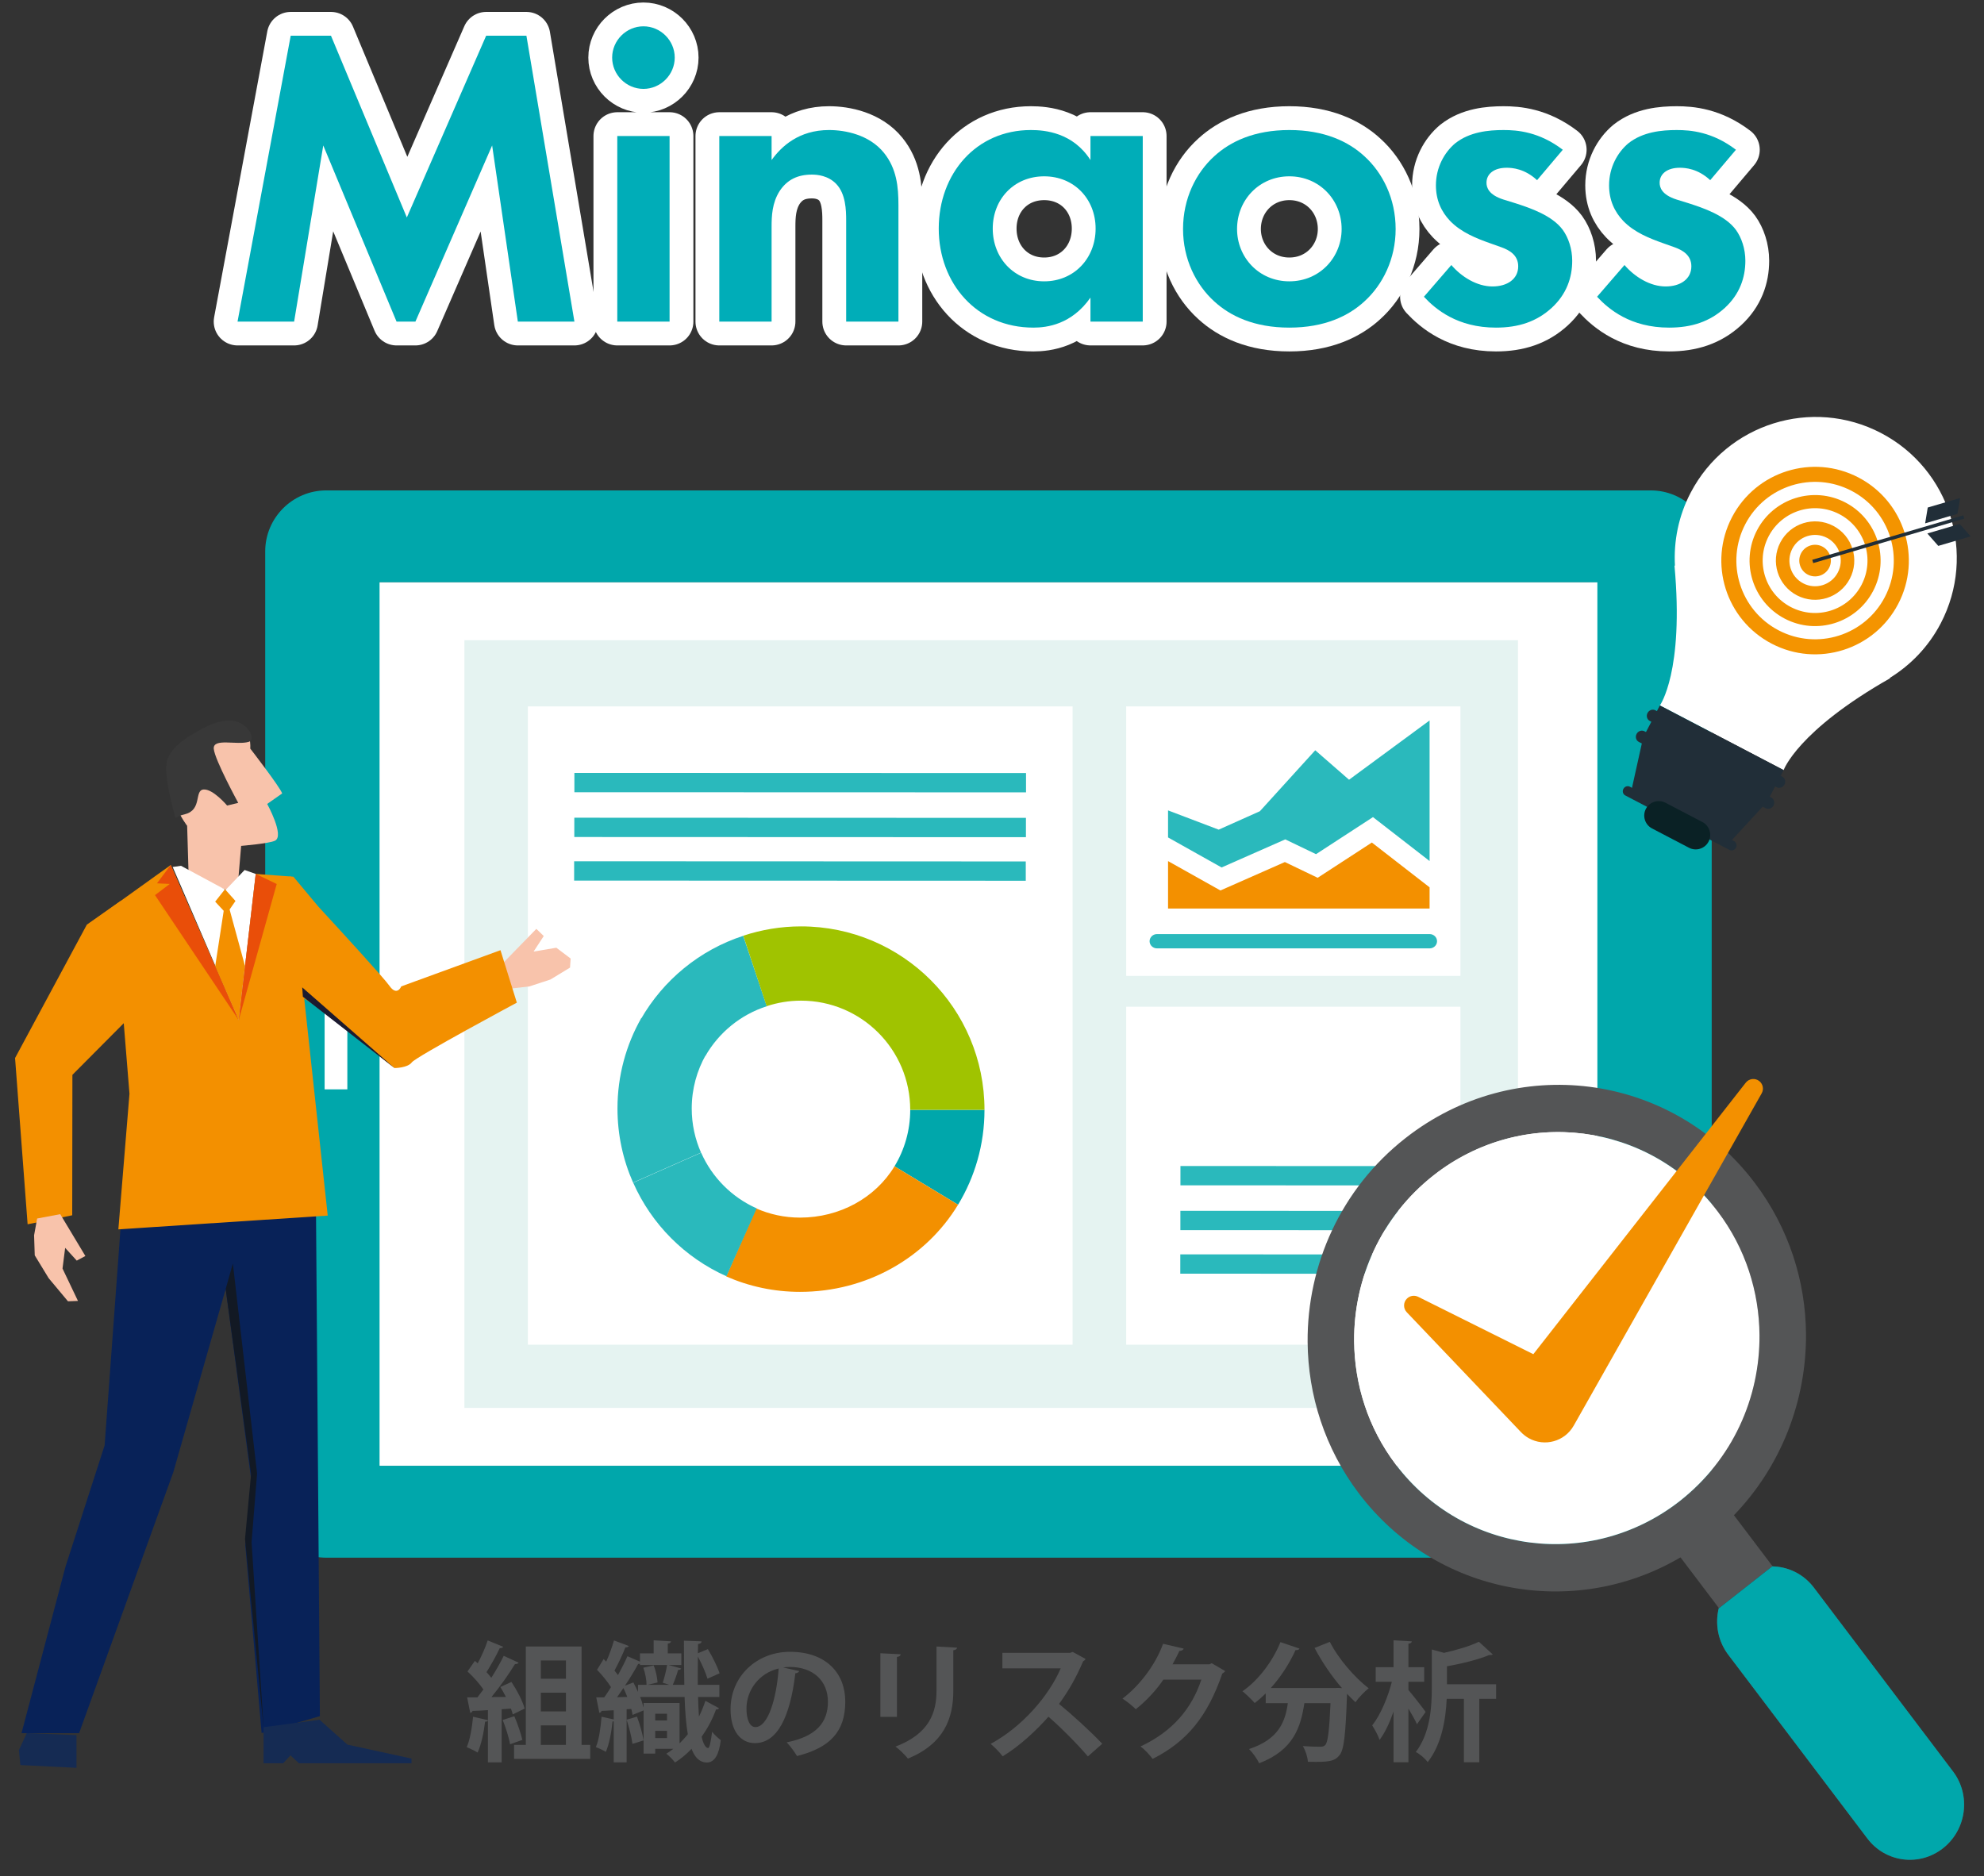 <svg xmlns="http://www.w3.org/2000/svg" xmlns:xlink="http://www.w3.org/1999/xlink" width="184pt" height="174pt" viewBox="0 0 184 174"><rect x="0" y="0" width="184" height="174" fill="#333333" stroke="none"/><defs></defs><g id="Fond de page"><path style="fill:#e94c5d; fill-rule:evenodd;stroke:none;" d="M4.93 0 L8.666 0 L15.701 16.855 L23.056 0 L26.791 0 L31.243 26.514 L25.996 26.514 L23.612 10.177 L16.496 26.514 L14.747 26.514 L7.95 10.177 L5.247 26.514 L0 26.514 L4.93 0 Z" transform="translate(22.03, 3.314)"></path><path style="fill:#e94c5d; fill-rule:evenodd;stroke:none;" d="M5.326 27.387 L0.476 27.387 L0.476 10.176 L5.326 10.176 L5.326 27.387 Z M2.902 0 C4.491 0 5.804 1.311 5.804 2.901 C5.804 4.491 4.491 5.803 2.902 5.803 C1.312 5.803 0 4.491 0 2.901 C0 1.311 1.312 0 2.902 0 Z" transform="translate(56.772, 2.441)"></path><path style="fill:#e94c5d; fill-rule:evenodd;stroke:none;" d="M0 0.557 L4.85 0.557 L4.85 2.783 C5.764 1.509 7.394 0 10.176 0 C11.686 0 13.912 0.437 15.264 2.107 C16.456 3.578 16.614 5.286 16.614 6.956 L16.614 17.768 L11.766 17.768 L11.766 8.386 C11.766 7.433 11.726 5.921 10.852 5.007 C10.096 4.212 9.062 4.133 8.586 4.133 C7.312 4.133 6.319 4.572 5.604 5.645 C4.889 6.756 4.85 7.99 4.85 8.984 L4.85 17.768 L0 17.768 L0 0.557 Z" transform="translate(66.709, 12.06)"></path><path style="fill:#e94c5d; fill-rule:evenodd;stroke:none;" d="M5.008 9.141 C5.008 11.884 6.995 14.032 9.778 14.032 C12.56 14.032 14.548 11.884 14.548 9.141 C14.548 6.4 12.56 4.293 9.778 4.293 C6.995 4.293 5.008 6.4 5.008 9.141 Z M14.071 0.556 L18.92 0.556 L18.92 17.767 L14.071 17.767 L14.071 15.542 C12.321 18.045 10.017 18.325 8.784 18.325 C3.497 18.325 0 14.191 0 9.141 C0 4.053 3.458 0 8.545 0 C9.858 0 12.441 0.239 14.071 2.783 L14.071 0.556 Z" transform="translate(87.061, 12.06)"></path><path style="fill:#e94c5d; fill-rule:evenodd;stroke:none;" d="M14.707 9.182 C14.707 6.479 12.64 4.293 9.857 4.293 C7.075 4.293 5.009 6.479 5.009 9.182 C5.009 11.805 7.036 14.032 9.857 14.032 C12.68 14.032 14.707 11.805 14.707 9.182 Z M16.813 2.424 C18.522 3.975 19.716 6.36 19.716 9.182 C19.716 11.963 18.522 14.35 16.813 15.9 C15.344 17.251 13.117 18.325 9.857 18.325 C6.598 18.325 4.373 17.251 2.901 15.9 C1.191 14.35 0 11.963 0 9.182 C0 6.36 1.191 3.975 2.901 2.424 C4.373 1.074 6.598 0 9.857 0 C13.117 0 15.344 1.074 16.813 2.424 " transform="translate(109.718, 12.06)"></path><path style="fill:#e94c5d; fill-rule:evenodd;stroke:none;" d="M10.494 4.649 C9.34 3.577 8.187 3.498 7.672 3.498 C6.517 3.498 5.803 4.052 5.803 4.887 C5.803 5.326 6.002 6.002 7.352 6.438 L8.506 6.795 C9.856 7.233 11.884 7.91 12.879 9.26 C13.394 9.975 13.753 11.008 13.753 12.123 C13.753 13.672 13.236 15.222 11.845 16.496 C10.454 17.766 8.784 18.324 6.677 18.324 C3.099 18.324 1.073 16.615 0 15.461 L2.544 12.519 C3.498 13.632 4.928 14.506 6.36 14.506 C7.711 14.506 8.745 13.832 8.745 12.638 C8.745 11.565 7.87 11.128 7.233 10.889 L6.121 10.493 C4.889 10.055 3.458 9.5 2.424 8.425 C1.63 7.59 1.113 6.517 1.113 5.127 C1.113 3.458 1.908 2.065 2.9 1.231 C4.253 0.159 6.002 0 7.392 0 C8.665 0 10.691 0.159 12.879 1.828 L10.494 4.649 Z" transform="translate(132.057, 12.061)"></path><path style="fill:#e94c5d; fill-rule:evenodd;stroke:none;" d="M10.494 4.649 C9.341 3.577 8.188 3.498 7.672 3.498 C6.518 3.498 5.804 4.052 5.804 4.887 C5.804 5.326 6.002 6.002 7.353 6.438 L8.507 6.795 C9.857 7.233 11.885 7.91 12.879 9.26 C13.395 9.975 13.753 11.008 13.753 12.123 C13.753 13.672 13.237 15.222 11.846 16.496 C10.454 17.766 8.784 18.324 6.678 18.324 C3.1 18.324 1.073 16.615 0 15.461 L2.544 12.519 C3.498 13.632 4.929 14.506 6.361 14.506 C7.711 14.506 8.745 13.832 8.745 12.638 C8.745 11.565 7.87 11.128 7.234 10.889 L6.121 10.493 C4.89 10.055 3.458 9.5 2.425 8.425 C1.63 7.59 1.114 6.517 1.114 5.127 C1.114 3.458 1.908 2.065 2.901 1.231 C4.253 0.159 6.002 0 7.393 0 C8.665 0 10.692 0.159 12.879 1.828 L10.494 4.649 Z" transform="translate(148.115, 12.061)"></path><path style="fill:none;stroke:#ffffff; stroke-width:4.417; stroke-linecap:round; stroke-linejoin:round; stroke-dasharray:none;" d="M4.93 0 L8.666 0 L15.701 16.855 L23.056 0 L26.791 0 L31.243 26.514 L25.996 26.514 L23.612 10.177 L16.496 26.514 L14.747 26.514 L7.95 10.177 L5.247 26.514 L0 26.514 L4.93 0 Z" transform="translate(22.03, 3.314)"></path><path style="fill:none;stroke:#ffffff; stroke-width:4.417; stroke-linecap:round; stroke-linejoin:round; stroke-dasharray:none;" d="M5.326 27.387 L0.476 27.387 L0.476 10.176 L5.326 10.176 L5.326 27.387 Z M2.902 0 C4.491 0 5.804 1.311 5.804 2.901 C5.804 4.491 4.491 5.803 2.902 5.803 C1.312 5.803 0 4.491 0 2.901 C0 1.311 1.312 0 2.902 0 Z" transform="translate(56.772, 2.441)"></path><path style="fill:none;stroke:#ffffff; stroke-width:4.417; stroke-linecap:round; stroke-linejoin:round; stroke-dasharray:none;" d="M0 0.557 L4.85 0.557 L4.85 2.783 C5.764 1.509 7.394 0 10.176 0 C11.686 0 13.912 0.437 15.264 2.107 C16.456 3.578 16.614 5.286 16.614 6.956 L16.614 17.768 L11.766 17.768 L11.766 8.386 C11.766 7.433 11.726 5.921 10.852 5.007 C10.096 4.212 9.062 4.133 8.586 4.133 C7.312 4.133 6.319 4.572 5.604 5.645 C4.889 6.756 4.85 7.99 4.85 8.984 L4.85 17.768 L0 17.768 L0 0.557 Z" transform="translate(66.709, 12.06)"></path><path style="fill:none;stroke:#ffffff; stroke-width:4.417; stroke-linecap:round; stroke-linejoin:round; stroke-dasharray:none;" d="M5.008 9.141 C5.008 11.884 6.995 14.032 9.778 14.032 C12.56 14.032 14.548 11.884 14.548 9.141 C14.548 6.4 12.56 4.293 9.778 4.293 C6.995 4.293 5.008 6.4 5.008 9.141 Z M14.071 0.556 L18.92 0.556 L18.92 17.767 L14.071 17.767 L14.071 15.542 C12.321 18.045 10.017 18.325 8.784 18.325 C3.497 18.325 0 14.191 0 9.141 C0 4.053 3.458 0 8.545 0 C9.858 0 12.441 0.239 14.071 2.783 L14.071 0.556 Z" transform="translate(87.061, 12.06)"></path><path style="fill:none;stroke:#ffffff; stroke-width:4.417; stroke-linecap:round; stroke-linejoin:round; stroke-dasharray:none;" d="M14.707 9.182 C14.707 6.479 12.64 4.293 9.857 4.293 C7.075 4.293 5.009 6.479 5.009 9.182 C5.009 11.805 7.036 14.032 9.857 14.032 C12.68 14.032 14.707 11.805 14.707 9.182 Z M16.813 2.424 C18.522 3.975 19.716 6.36 19.716 9.182 C19.716 11.963 18.522 14.35 16.813 15.9 C15.344 17.251 13.117 18.325 9.857 18.325 C6.598 18.325 4.373 17.251 2.901 15.9 C1.191 14.35 0 11.963 0 9.182 C0 6.36 1.191 3.975 2.901 2.424 C4.373 1.074 6.598 0 9.857 0 C13.117 0 15.344 1.074 16.813 2.424 Z" transform="translate(109.718, 12.06)"></path><path style="fill:none;stroke:#ffffff; stroke-width:4.417; stroke-linecap:round; stroke-linejoin:round; stroke-dasharray:none;" d="M10.494 4.649 C9.34 3.577 8.187 3.498 7.672 3.498 C6.517 3.498 5.803 4.052 5.803 4.887 C5.803 5.326 6.002 6.002 7.352 6.438 L8.506 6.795 C9.856 7.233 11.884 7.91 12.879 9.26 C13.394 9.975 13.753 11.008 13.753 12.123 C13.753 13.672 13.236 15.222 11.845 16.496 C10.454 17.766 8.784 18.324 6.677 18.324 C3.099 18.324 1.073 16.615 0 15.461 L2.544 12.519 C3.498 13.632 4.928 14.506 6.36 14.506 C7.711 14.506 8.745 13.832 8.745 12.638 C8.745 11.565 7.87 11.128 7.233 10.889 L6.121 10.493 C4.889 10.055 3.458 9.5 2.424 8.425 C1.63 7.59 1.113 6.517 1.113 5.127 C1.113 3.458 1.908 2.065 2.9 1.231 C4.253 0.159 6.002 0 7.392 0 C8.665 0 10.691 0.159 12.879 1.828 L10.494 4.649 Z" transform="translate(132.057, 12.061)"></path><path style="fill:none;stroke:#ffffff; stroke-width:4.417; stroke-linecap:round; stroke-linejoin:round; stroke-dasharray:none;" d="M10.494 4.649 C9.341 3.577 8.188 3.498 7.672 3.498 C6.518 3.498 5.804 4.052 5.804 4.887 C5.804 5.326 6.002 6.002 7.353 6.438 L8.507 6.795 C9.857 7.233 11.885 7.91 12.879 9.26 C13.395 9.975 13.753 11.008 13.753 12.123 C13.753 13.672 13.237 15.222 11.846 16.496 C10.454 17.766 8.784 18.324 6.678 18.324 C3.1 18.324 1.073 16.615 0 15.461 L2.544 12.519 C3.498 13.632 4.929 14.506 6.361 14.506 C7.711 14.506 8.745 13.832 8.745 12.638 C8.745 11.565 7.87 11.128 7.234 10.889 L6.121 10.493 C4.89 10.055 3.458 9.5 2.425 8.425 C1.63 7.59 1.114 6.517 1.114 5.127 C1.114 3.458 1.908 2.065 2.901 1.231 C4.253 0.159 6.002 0 7.393 0 C8.665 0 10.692 0.159 12.879 1.828 L10.494 4.649 Z" transform="translate(148.115, 12.061)"></path><path style="fill:#00adb8; fill-rule:evenodd;stroke:none;" d="M4.93 0 L8.666 0 L15.701 16.855 L23.056 0 L26.791 0 L31.243 26.514 L25.996 26.514 L23.612 10.177 L16.496 26.514 L14.747 26.514 L7.95 10.177 L5.247 26.514 L0 26.514 L4.93 0 Z" transform="translate(22.03, 3.314)"></path><path style="fill:#00adb8; fill-rule:evenodd;stroke:none;" d="M5.326 27.387 L0.476 27.387 L0.476 10.176 L5.326 10.176 L5.326 27.387 Z M2.902 0 C4.491 0 5.804 1.311 5.804 2.901 C5.804 4.491 4.491 5.803 2.902 5.803 C1.312 5.803 0 4.491 0 2.901 C0 1.311 1.312 0 2.902 0 Z" transform="translate(56.772, 2.441)"></path><path style="fill:#00adb8; fill-rule:evenodd;stroke:none;" d="M0 0.557 L4.85 0.557 L4.85 2.783 C5.764 1.509 7.394 0 10.176 0 C11.686 0 13.912 0.437 15.264 2.107 C16.456 3.578 16.614 5.286 16.614 6.956 L16.614 17.768 L11.766 17.768 L11.766 8.386 C11.766 7.433 11.726 5.921 10.852 5.007 C10.096 4.212 9.062 4.133 8.586 4.133 C7.312 4.133 6.319 4.572 5.604 5.645 C4.889 6.756 4.85 7.99 4.85 8.984 L4.85 17.768 L0 17.768 L0 0.557 Z" transform="translate(66.709, 12.06)"></path><path style="fill:#00adb8; fill-rule:evenodd;stroke:none;" d="M5.008 9.141 C5.008 11.884 6.995 14.032 9.778 14.032 C12.56 14.032 14.548 11.884 14.548 9.141 C14.548 6.4 12.56 4.293 9.778 4.293 C6.995 4.293 5.008 6.4 5.008 9.141 Z M14.071 0.556 L18.92 0.556 L18.92 17.767 L14.071 17.767 L14.071 15.542 C12.321 18.045 10.017 18.325 8.784 18.325 C3.497 18.325 0 14.191 0 9.141 C0 4.053 3.458 0 8.545 0 C9.858 0 12.441 0.239 14.071 2.783 L14.071 0.556 Z" transform="translate(87.061, 12.06)"></path><path style="fill:#00adb8; fill-rule:evenodd;stroke:none;" d="M14.707 9.182 C14.707 6.479 12.64 4.293 9.857 4.293 C7.075 4.293 5.009 6.479 5.009 9.182 C5.009 11.805 7.036 14.032 9.857 14.032 C12.68 14.032 14.707 11.805 14.707 9.182 Z M16.813 2.424 C18.522 3.975 19.716 6.36 19.716 9.182 C19.716 11.963 18.522 14.35 16.813 15.9 C15.344 17.251 13.117 18.325 9.857 18.325 C6.598 18.325 4.373 17.251 2.901 15.9 C1.191 14.35 0 11.963 0 9.182 C0 6.36 1.191 3.975 2.901 2.424 C4.373 1.074 6.598 0 9.857 0 C13.117 0 15.344 1.074 16.813 2.424 " transform="translate(109.718, 12.06)"></path><path style="fill:#00adb8; fill-rule:evenodd;stroke:none;" d="M10.494 4.649 C9.34 3.577 8.187 3.498 7.672 3.498 C6.517 3.498 5.803 4.052 5.803 4.887 C5.803 5.326 6.002 6.002 7.352 6.438 L8.506 6.795 C9.856 7.233 11.884 7.91 12.879 9.26 C13.394 9.975 13.753 11.008 13.753 12.123 C13.753 13.672 13.236 15.222 11.845 16.496 C10.454 17.766 8.784 18.324 6.677 18.324 C3.099 18.324 1.073 16.615 0 15.461 L2.544 12.519 C3.498 13.632 4.928 14.506 6.36 14.506 C7.711 14.506 8.745 13.832 8.745 12.638 C8.745 11.565 7.87 11.128 7.233 10.889 L6.121 10.493 C4.889 10.055 3.458 9.5 2.424 8.425 C1.63 7.59 1.113 6.517 1.113 5.127 C1.113 3.458 1.908 2.065 2.9 1.231 C4.253 0.159 6.002 0 7.392 0 C8.665 0 10.691 0.159 12.879 1.828 L10.494 4.649 Z" transform="translate(132.057, 12.061)"></path><path style="fill:#00adb8; fill-rule:evenodd;stroke:none;" d="M10.494 4.649 C9.341 3.577 8.188 3.498 7.672 3.498 C6.518 3.498 5.804 4.052 5.804 4.887 C5.804 5.326 6.002 6.002 7.353 6.438 L8.507 6.795 C9.857 7.233 11.885 7.91 12.879 9.26 C13.395 9.975 13.753 11.008 13.753 12.123 C13.753 13.672 13.237 15.222 11.846 16.496 C10.454 17.766 8.784 18.324 6.678 18.324 C3.1 18.324 1.073 16.615 0 15.461 L2.544 12.519 C3.498 13.632 4.929 14.506 6.361 14.506 C7.711 14.506 8.745 13.832 8.745 12.638 C8.745 11.565 7.87 11.128 7.234 10.889 L6.121 10.493 C4.89 10.055 3.458 9.5 2.425 8.425 C1.63 7.59 1.114 6.517 1.114 5.127 C1.114 3.458 1.908 2.065 2.901 1.231 C4.253 0.159 6.002 0 7.393 0 C8.665 0 10.692 0.159 12.879 1.828 L10.494 4.649 Z" transform="translate(148.115, 12.061)"></path><path style="fill:#00a7ab; fill-rule:evenodd;stroke:none;" d="M10.605 90.46 L10.605 90.434 L12.054 90.434 L12.054 8.553 L10.605 8.553 L10.605 8.526 L123.547 8.526 L121.776 8.553 L122.098 8.553 L122.098 90.434 L121.776 90.434 L121.776 90.46 L10.605 90.46 Z M134.151 93.326 L134.151 5.66 C134.151 2.539 131.613 0 128.492 0 L5.66 0 C2.539 0 0 2.539 0 5.66 L0 93.326 C0 96.446 2.539 98.985 5.66 98.985 L128.492 98.985 C131.613 98.985 134.151 96.446 134.151 93.326 Z" transform="translate(24.596, 45.483)"></path><path style="fill:#ffffff; fill-rule:evenodd;stroke:none;" d="M0 0 L112.942 0 L112.942 81.934 L0 81.934 L0 0 Z" transform="translate(35.201, 54.009)"></path><path style="fill:#ffffff; fill-rule:evenodd;stroke:none;" d="M0 0 L2.107 0 L2.107 12.115 L0 12.115 L0 0 Z" transform="translate(30.106, 88.918)"></path><path style="fill:#e5f3f1; fill-rule:evenodd;stroke:none;" d="M0 0 L97.71 0 L97.71 71.201 L0 71.201 L0 0 Z" transform="translate(43.07, 59.375)"></path><path style="fill:#ffffff; fill-rule:evenodd;stroke:none;" d="M0 0 L30.997 0 L30.997 24.995 L0 24.995 L0 0 Z" transform="translate(104.447, 65.515)"></path><path style="fill:#ffffff; fill-rule:evenodd;stroke:none;" d="M0 0 L50.52 0 L50.52 59.198 L0 59.198 L0 0 Z" transform="translate(48.954, 65.515)"></path><path style="fill:#00a7ab; fill-rule:evenodd;stroke:none;" d="M1.458 0 C1.458 1.917 0.925 3.71 0 5.237 L5.895 8.799 C7.448 6.231 8.345 3.22 8.345 0 L1.458 0 Z" transform="translate(82.958, 102.933)"></path><path style="fill:#f39000; fill-rule:evenodd;stroke:none;" d="M0 10.21 C2.094 11.132 4.41 11.644 6.844 11.644 C13.02 11.644 18.521 8.484 21.501 3.562 L15.606 0 C13.832 2.931 10.521 4.758 6.844 4.758 C5.395 4.758 4.018 4.45 2.771 3.901 L0 10.21 Z" transform="translate(67.351, 108.17)"></path><path style="fill:#2ab9bc; fill-rule:evenodd;stroke:none;" d="M8.652 11.459 L11.452 5.163 C9.159 4.143 7.318 2.296 6.302 0 L0 2.782 C1.705 6.641 4.8 9.743 8.652 11.459 " transform="translate(58.723, 106.909)"></path><path style="fill:#2ab9bc; fill-rule:evenodd;stroke:none;" d="M1.446 15.256 L7.749 12.474 C7.196 11.223 6.886 9.84 6.886 8.385 C6.886 6.569 7.366 4.867 8.202 3.395 L2.206 0 C0.802 2.475 0 5.335 0 8.385 C0 10.829 0.517 13.154 1.446 15.256 " transform="translate(57.266, 94.425)"></path><path style="fill:#2ab9bc; fill-rule:evenodd;stroke:none;" d="M11.682 6.532 L9.495 0 C5.454 1.316 2.078 4.104 0 7.732 L5.996 11.128 C7.243 8.966 9.263 7.306 11.682 6.532 " transform="translate(59.432, 86.793)"></path><path style="fill:#a0c300; fill-rule:evenodd;stroke:none;" d="M5.357 0 C3.484 0 1.684 0.309 0 0.866 L2.169 7.402 C3.171 7.07 4.242 6.888 5.357 6.888 C10.95 6.888 15.483 11.422 15.483 17.015 L22.371 17.015 C22.371 7.617 14.754 0 5.357 0 " transform="translate(68.932, 85.918)"></path><path style="fill:#2ab9bc; fill-rule:evenodd;stroke:none;" d="M41.886 1.803 L0 1.79 L0 0 L41.886 0.013 L41.886 1.803 Z" transform="translate(53.27, 71.685)"></path><path style="fill:#2ab9bc; fill-rule:evenodd;stroke:none;" d="M41.885 1.806 L0 1.791 L0.001 0 L41.886 0.015 L41.885 1.806 Z" transform="translate(53.262, 75.839)"></path><path style="fill:#2ab9bc; fill-rule:evenodd;stroke:none;" d="M41.886 1.806 L0 1.791 L0.001 0 L41.886 0.016 L41.886 1.806 Z" transform="translate(53.246, 79.879)"></path><path style="fill:#ffffff; fill-rule:evenodd;stroke:none;" d="M0 0 L30.997 0 L30.997 31.345 L0 31.345 L0 0 Z" transform="translate(104.447, 93.369)"></path><path style="fill:#2ab9bc; fill-rule:evenodd;stroke:none;" d="M20.939 1.798 L0 1.791 L0.001 0 L20.939 0.008 L20.939 1.798 Z" transform="translate(109.476, 108.142)"></path><path style="fill:#2ab9bc; fill-rule:evenodd;stroke:none;" d="M20.939 1.799 L0 1.791 L0 0 L20.939 0.009 L20.939 1.799 Z" transform="translate(109.471, 112.297)"></path><path style="fill:#2ab9bc; fill-rule:evenodd;stroke:none;" d="M20.939 1.798 L0 1.791 L0.001 0 L20.94 0.007 L20.939 1.798 Z" transform="translate(109.462, 116.337)"></path><path style="fill:#2ab9bc; fill-rule:evenodd;stroke:none;" d="M25.969 1.327 L0.692 1.327 C0.311 1.327 0 1.029 0 0.664 C0 0.297 0.311 0 0.692 0 L25.969 0 C26.351 0 26.659 0.297 26.659 0.664 C26.659 1.029 26.351 1.327 25.969 1.327 " transform="translate(106.615, 86.631)"></path><path style="fill:#2ab9bc; fill-rule:evenodd;stroke:none;" d="M19.005 8.965 L13.724 12.402 L10.87 11.031 L4.966 13.635 L0 10.851 L0 8.343 L4.696 10.128 L8.516 8.42 L13.651 2.766 L16.786 5.498 L24.256 0 L24.256 13.039 L19.005 8.965 Z" transform="translate(108.327, 66.818)"></path><path style="fill:#f39000; fill-rule:evenodd;stroke:none;" d="M4.858 4.446 L10.833 1.81 L13.875 3.27 L18.902 0 L24.256 4.156 L24.256 6.121 L0 6.121 L0 1.722 L4.858 4.446 Z" transform="translate(108.327, 78.141)"></path><path style="fill:#f8c3ab; fill-rule:evenodd;stroke:none;" d="M3.441 0 L4.129 0.663 L3.187 2.104 L5.296 1.748 L6.622 2.75 L6.566 3.591 L4.749 4.696 L2.795 5.337 L1.052 5.539 L0 3.532 L3.441 0 Z" transform="translate(46.3, 86.149)"></path><path style="fill:#00aec5; fill-rule:evenodd;stroke:none;" d="M2.184 3.212 L2.805 0.644 C2.514 0.611 2.226 0.564 1.941 0.491 C1.485 0.377 1.047 0.212 0.622 0 L0 2.572 C0.426 2.779 0.867 2.941 1.322 3.057 C1.605 3.127 1.893 3.178 2.184 3.212 " transform="translate(5.056, 151.044)"></path><path style="fill:#a3d9e0; fill-rule:evenodd;stroke:none;" d="M3.483 1.229 L3.174 0 C2.538 0.202 1.893 0.384 1.232 0.542 C0.822 0.64 0.411 0.727 0 0.807 L0.31 2.035 C0.72 1.955 1.13 1.867 1.541 1.767 C2.197 1.61 2.845 1.428 3.483 1.229 " transform="translate(25.446, 121.803)"></path><path style="fill:#f8c3ab; fill-rule:evenodd;stroke:none;" d="M2.257 9.177 C2.257 9.177 0 6.313 0.659 3.021 C1.008 1.283 5.34 0 6.82 0 C8.303 0 8.11 2.014 8.11 2.014 C8.11 2.014 10.853 5.556 11.071 6.175 L9.68 7.15 C9.68 7.15 11.312 10.11 10.405 10.559 C9.87 10.822 7.265 11.04 7.265 11.04 L6.893 15.423 L2.401 14.028 L2.257 9.177 Z" transform="translate(15.099, 67.412)"></path><path style="fill:#383838; fill-rule:evenodd;stroke:none;" d="M7.88 2.522 C6.779 2.85 4.55 2.13 4.64 3.17 C4.739 4.21 6.909 8.18 6.909 8.18 L5.88 8.43 C5.88 8.43 4.55 6.85 3.68 6.942 C2.819 7.031 3.58 8.831 1.97 9.232 C1.489 9.35 1.23 9.47 1.1 9.581 C0.76 8.442 0 5.55 0.3 4.31 C0.68 2.732 3.069 1.6 3.069 1.6 C3.069 1.6 5.409 0 7.029 0.741 C7.899 1.13 8.569 2.31 7.88 2.522 " transform="translate(15.185, 66.282)"></path><path style="fill:#082258; fill-rule:evenodd;stroke:none;" d="M27.671 47.271 L22.267 48.839 L20.754 31.443 L21.359 25.739 L18.933 7.656 L14.077 24.647 L5.34 48.847 L0 48.847 L4.077 33.409 L7.707 22.159 L9.224 1.456 L20.69 0.713 L27.307 0 L27.671 47.271 Z" transform="translate(1.996, 111.893)"></path><path style="fill:#f39000; fill-rule:evenodd;stroke:none;" d="M40.542 7.899 L31.339 11.256 C31.339 11.256 30.954 12.228 30.226 11.183 C29.766 10.524 26.209 6.631 23.648 3.853 L21.334 1.082 L21.069 1.061 C21.025 1.014 21.001 0.989 21.001 0.989 L21.009 1.057 L17.843 0.827 L16.267 14.38 L9.958 0 L2.494 5.354 L0.485 8.877 L0 16.525 L5.405 12.228 L6.134 21.216 L5.103 33.79 L24.52 32.514 L22.339 12.377 L23.932 13.407 L30.711 18.83 C30.711 18.83 31.924 18.83 32.32 18.301 C32.717 17.775 42.059 12.764 42.059 12.764 L40.542 7.899 Z" transform="translate(5.874, 80.227)"></path><path style="fill:#121924; fill-rule:evenodd;stroke:none;" d="M2.913 19.479 L2.403 25.851 L3.516 43.006 L1.794 25.544 L2.357 19.542 L0 2.368 L0.667 0 L2.913 19.479 Z" transform="translate(20.929, 117.181)"></path><path style="fill:#152b53; fill-rule:evenodd;stroke:none;" d="M13.718 4.037 L3.28 4.037 L2.492 3.308 L1.824 4.037 L0 4.037 L0 0.691 L5.189 0 L7.771 2.308 L13.718 3.603 L13.718 4.037 Z" transform="translate(24.444, 159.496)"></path><path style="fill:#152b53; fill-rule:evenodd;stroke:none;" d="M5.34 3.218 L0.139 2.961 L0 1.578 L0.729 0 L5.34 0.184 L5.34 3.218 Z" transform="translate(1.753, 160.74)"></path><path style="fill:#ffffff; fill-rule:evenodd;stroke:none;" d="M6.127 14.308 L0 0.108 L0.774 0 L4.915 2.232 L6.673 0.388 L7.703 0.753 L6.127 14.308 Z" transform="translate(16.014, 80.3)"></path><path style="fill:#f39000; fill-rule:evenodd;stroke:none;" d="M1.337 1.881 L2.765 7.112 L2.184 12.137 L0 7.156 L0.791 2.003 L0 1.153 L0.909 0 L1.883 1.092 L1.337 1.881 Z" transform="translate(19.956, 82.471)"></path><path style="fill:#e94e09; fill-rule:evenodd;stroke:none;" d="M0 2.791 L7.766 14.381 L1.457 0 L0.182 1.698 L1.369 1.756 L0 2.791 Z" transform="translate(14.375, 80.227)"></path><path style="fill:#e94e09; fill-rule:evenodd;stroke:none;" d="M3.522 0.933 L0 13.554 L1.576 0 L3.522 0.933 Z" transform="translate(22.141, 81.053)"></path><path style="fill:none;stroke:#322562; stroke-width:1.047; stroke-linecap:butt; stroke-linejoin:miter; stroke-dasharray:none;" d="M0 0 L0.363 3.885 " transform="translate(10.916, 88.539)"></path><path style="fill:#1c1a2f; fill-rule:evenodd;stroke:none;" d="M0 0 L0.061 0.867 L8.557 7.482 L0 0 Z" transform="translate(28.028, 91.574)"></path><path style="fill:#1c1a2f; fill-rule:evenodd;stroke:none;" d="M0.543 3.925 L4.548 0.85 L4.366 0 L0 3.904 L0.543 3.925 Z" transform="translate(6.672, 91.755)"></path><path style="fill:#f39000; fill-rule:evenodd;stroke:none;" d="M5.318 16.121 L10.932 10.475 L9.779 0 L6.658 2.189 L0 14.562 L1.164 29.98 L5.301 29.146 L5.318 16.121 Z" transform="translate(1.397, 83.566)"></path><path style="fill:#f8c3ab; fill-rule:evenodd;stroke:none;" d="M4.757 3.881 L3.958 4.309 L2.882 3.125 L2.637 5.043 L4.07 8.047 L3.143 8.081 L1.353 5.938 L0.062 3.82 L0 1.963 L0.284 0.403 L2.426 0 L4.757 3.881 Z" transform="translate(3.161, 112.608)"></path><path style="fill:#545556; fill-rule:evenodd;stroke:none;" d="M41.961 26.223 C41.982 29.113 41.37 32.002 40.12 34.66 C38.889 37.29 37.022 39.688 34.585 41.61 C26.337 48.069 14.53 46.563 8.226 38.227 C5.655 34.828 4.4 30.81 4.368 26.793 L0.053 26.883 C0.093 31.791 1.638 36.717 4.793 40.897 C11.924 50.313 24.72 52.671 34.637 46.845 C35.515 46.299 36.391 45.73 37.211 45.074 C38.05 44.39 38.862 43.687 39.579 42.948 C44.017 38.355 46.312 32.265 46.275 26.134 L41.961 26.223 Z M41.511 12.1 C33.769 1.86 19.267 0 9.123 7.967 C3.121 12.667 0 19.767 0.053 26.883 L4.368 26.793 C4.324 21.016 6.845 15.253 11.746 11.408 C19.97 4.952 31.799 6.454 38.102 14.79 C40.674 18.189 41.931 22.231 41.961 26.223 L46.275 26.134 C46.236 21.226 44.69 16.3 41.511 12.1 Z" transform="translate(121.218, 97.592)"></path><path style="fill:#ffffff; fill-rule:evenodd;stroke:none;" d="M37.637 21.271 C37.658 24.161 37.046 27.05 35.796 29.708 C34.565 32.338 32.698 34.736 30.261 36.658 C22.013 43.117 10.206 41.611 3.902 33.275 C1.331 29.876 0.076 25.858 0.044 21.841 C0 16.064 2.521 10.301 7.422 6.456 C15.646 0 27.475 1.502 33.778 9.838 C36.35 13.237 37.607 17.279 37.637 21.271 " transform="translate(125.542, 102.544)"></path><path style="fill:#545556; fill-rule:evenodd;stroke:none;" d="M18.631 18.059 L13.667 21.951 L0 3.896 L4.964 0 L18.631 18.059 Z" transform="translate(155.504, 140.08)"></path><path style="fill:#545556; fill-rule:evenodd;stroke:none;" d="M22.52 19.671 C24.202 21.887 23.78 25.079 21.588 26.799 C19.398 28.519 16.262 28.115 14.584 25.897 L1.676 8.845 C0 6.632 0.417 3.44 2.605 1.72 C4.798 0 7.937 0.402 9.614 2.617 L22.52 19.671 Z" transform="translate(158.604, 144.621)"></path><path style="fill:#212e38; fill-rule:evenodd;stroke:none;" d="M13.662 11.492 L8.697 15.383 L0 3.894 L4.963 0 L13.662 11.492 Z" transform="translate(159.396, 145.274)"></path><path style="fill:#00a7ab; fill-rule:evenodd;stroke:none;" d="M22.076 19.018 C23.758 21.234 23.336 24.426 21.144 26.146 C18.954 27.866 15.818 27.462 14.14 25.244 L1.232 8.192 C0.274 6.925 0 5.34 0.35 3.895 L5.311 0 C6.775 0.026 8.211 0.7 9.17 1.964 L22.076 19.018 Z" transform="translate(159.048, 145.274)"></path><path style="fill:#f39000; fill-rule:evenodd;stroke:none;" d="M1.4 20.312 L12.082 25.635 L31.784 0.454 C32.088 0.067 32.649 0 33.035 0.303 C33.387 0.58 33.475 1.066 33.261 1.443 L15.981 31.993 L15.827 32.263 C14.994 33.736 13.125 34.254 11.65 33.421 C11.386 33.27 11.143 33.077 10.942 32.868 L0.343 21.743 C0 21.381 0.014 20.81 0.375 20.467 C0.656 20.198 1.069 20.149 1.4 20.312 " transform="translate(130.121, 99.959)"></path><path style="fill:#ffffff; fill-rule:evenodd;stroke:none;" d="M21.314 26.067 C23.253 24.875 24.914 23.17 26.045 21.004 C29.393 14.599 26.915 6.694 20.51 3.347 C14.106 0 6.201 2.479 2.854 8.883 C1.723 11.049 1.271 13.385 1.398 15.66 L1.354 15.635 C2.259 25.493 0 28.613 0 28.613 L5.739 31.611 L11.478 34.611 C11.478 34.611 12.748 30.974 21.357 26.089 L21.314 26.067 Z" transform="translate(153.94, 36.813)"></path><path style="fill:#212e38; fill-rule:evenodd;stroke:none;" d="M8.428 2.999 L2.688 0 L1.14 2.965 L0 8.103 L4.523 10.469 L9.048 12.833 L12.618 8.963 L14.167 5.999 L8.428 2.999 Z" transform="translate(151.251, 65.426)"></path><path style="fill:#212e38; fill-rule:evenodd;stroke:none;" d="M12.844 7.023 C12.702 7.294 12.378 7.408 12.117 7.272 L0.353 1.124 C0.095 0.989 0 0.658 0.144 0.385 C0.286 0.113 0.613 0 0.869 0.134 L12.634 6.283 C12.895 6.419 12.987 6.75 12.844 7.023 " transform="translate(152.652, 65.741)"></path><path style="fill:#212e38; fill-rule:evenodd;stroke:none;" d="M12.842 7.022 C12.7 7.293 12.377 7.407 12.115 7.27 L0.351 1.123 C0.093 0.988 0 0.658 0.142 0.384 C0.285 0.111 0.611 0 0.868 0.132 L12.634 6.282 C12.893 6.417 12.986 6.749 12.842 7.022 " transform="translate(151.637, 67.687)"></path><path style="fill:#212e38; fill-rule:evenodd;stroke:none;" d="M10.558 5.771 C10.441 5.997 10.172 6.087 9.96 5.976 L0.291 0.922 C0.078 0.811 0 0.541 0.119 0.315 C0.236 0.091 0.502 0 0.715 0.111 L10.386 5.165 C10.598 5.275 10.675 5.547 10.558 5.771 " transform="translate(150.438, 72.851)"></path><path style="fill:#ffffff; fill-rule:evenodd;stroke:none;" d="M20.724 16.399 C18.11 21.4 11.938 23.336 6.937 20.721 C1.936 18.109 0 11.935 2.615 6.934 C5.228 1.933 11.401 0 16.401 2.613 C21.402 5.225 23.336 11.399 20.724 16.399 " transform="translate(156.53, 40.259)"></path><path style="fill:#0a2125; fill-rule:evenodd;stroke:none;" d="M4.343 4.519 L0.911 2.725 C0.257 2.382 0 1.567 0.343 0.912 C0.685 0.256 1.502 0 2.156 0.342 L5.588 2.136 C6.242 2.479 6.498 3.294 6.156 3.951 C5.814 4.606 4.997 4.862 4.343 4.519 " transform="translate(152.299, 74.107)"></path><path style="fill:#f49400; fill-rule:evenodd;stroke:none;" d="M13.957 2.224 C18.212 4.449 19.86 9.702 17.635 13.957 C15.411 18.211 10.159 19.86 5.904 17.634 C1.648 15.412 0 10.159 2.226 5.903 C4.45 1.648 9.701 0 13.957 2.224 " transform="translate(158.404, 42.062)"></path><path style="fill:#ffffff; fill-rule:evenodd;stroke:none;" d="M7.235 2.327 C9.015 3.258 9.702 5.454 8.773 7.234 C7.843 9.014 5.646 9.703 3.865 8.772 C2.087 7.843 1.398 5.645 2.327 3.866 C3.258 2.086 5.455 1.397 7.235 2.327 Z M3.299 9.857 C5.678 11.1 8.614 10.18 9.858 7.801 C11.101 5.423 10.18 2.486 7.801 1.243 C5.423 0 2.486 0.92 1.242 3.299 C0 5.678 0.921 8.614 3.299 9.857 " transform="translate(162.784, 46.442)"></path><path style="fill:#ffffff; fill-rule:evenodd;stroke:none;" d="M11.151 2.951 C14.125 4.507 15.276 8.178 13.722 11.151 C12.168 14.125 8.497 15.276 5.524 13.722 C2.549 12.168 1.399 8.497 2.952 5.523 C4.507 2.549 8.177 1.398 11.151 2.951 Z M4.956 14.806 C8.529 16.674 12.941 15.291 14.807 11.719 C16.674 8.145 15.291 3.735 11.718 1.866 C8.146 0 3.735 1.383 1.867 4.956 C0 8.529 1.383 12.939 4.956 14.806 " transform="translate(159.997, 43.655)"></path><path style="fill:#ffffff; fill-rule:evenodd;stroke:none;" d="M3.398 1.42 C4.114 1.795 4.393 2.682 4.018 3.399 C3.643 4.116 2.758 4.394 2.041 4.019 C1.323 3.644 1.046 2.759 1.42 2.041 C1.795 1.324 2.681 1.046 3.398 1.42 Z M1.616 4.83 C2.781 5.44 4.221 4.988 4.83 3.823 C5.439 2.657 4.987 1.219 3.822 0.61 C2.656 0 1.218 0.452 0.609 1.617 C0 2.782 0.45 4.221 1.616 4.83 " transform="translate(165.615, 49.272)"></path><path style="fill:#212e38; fill-rule:evenodd;stroke:none;" d="M0 4.121 L14.006 0 L14.098 0.307 L0.09 4.428 L0 4.121 Z" transform="translate(168.073, 47.796)"></path><path style="fill:#212e38; fill-rule:evenodd;stroke:none;" d="M3 1.467 L0 2.351 L0.242 0.882 L3.243 0 L3 1.467 Z" transform="translate(178.541, 46.188)"></path><path style="fill:#212e38; fill-rule:evenodd;stroke:none;" d="M3 0 L0 0.884 L1.014 2.035 L4.014 1.153 L3 0 Z" transform="translate(178.746, 48.594)"></path><path style="fill:#545556; fill-rule:evenodd;stroke:none;" d="M6.872 9.69 L9.199 9.69 L9.199 7.879 L6.872 7.879 L6.872 9.69 Z M9.2 4.846 L6.873 4.846 L6.873 6.584 L9.2 6.584 L9.2 4.846 Z M9.2 1.859 L6.873 1.859 L6.873 3.549 L9.2 3.549 L9.2 1.859 Z M10.65 9.69 L11.454 9.69 L11.454 10.986 L4.39 10.986 L4.39 9.69 L5.481 9.69 L5.481 0.564 L10.65 0.564 L10.65 9.69 Z M4.414 7.028 C4.714 7.724 5.025 8.623 5.158 9.223 C4.809 9.343 4.45 9.475 4.018 9.631 C3.922 9.031 3.622 8.083 3.334 7.376 L4.414 7.028 Z M4.269 6.86 C4.233 6.704 4.174 6.524 4.101 6.32 L3.239 6.381 L3.239 11.31 L1.967 11.31 L1.967 7.424 C1.931 7.496 1.847 7.544 1.703 7.532 C1.583 8.516 1.355 9.667 1.008 10.398 C0.756 10.231 0.288 10.026 0 9.895 C0.3 9.234 0.493 8.096 0.588 7.076 L1.967 7.399 L1.967 6.465 C1.428 6.5 0.935 6.524 0.54 6.536 C0.504 6.656 0.409 6.704 0.325 6.716 L0.037 5.277 L0.995 5.277 C1.176 5.049 1.355 4.81 1.547 4.546 C1.188 4.018 0.6 3.358 0.073 2.878 L0.756 1.895 L1.02 2.123 C1.379 1.451 1.74 0.636 1.943 0 L3.382 0.588 C3.334 0.672 3.227 0.72 3.059 0.72 C2.759 1.379 2.255 2.267 1.835 2.939 C2.003 3.118 2.146 3.298 2.279 3.466 C2.723 2.771 3.13 2.051 3.431 1.427 L4.809 2.063 C4.773 2.147 4.654 2.194 4.474 2.194 C3.922 3.106 3.082 4.294 2.291 5.253 L3.634 5.241 C3.466 4.917 3.298 4.594 3.119 4.317 L4.149 3.85 C4.654 4.617 5.193 5.637 5.373 6.32 L4.269 6.86 Z" transform="translate(43.285, 152.143)"></path><path style="fill:#545556; fill-rule:evenodd;stroke:none;" d="M5.506 9.067 L6.598 9.067 L6.598 8.396 L5.506 8.396 L5.506 9.067 Z M6.598 6.812 L5.506 6.812 L5.506 7.436 L6.598 7.436 L6.598 6.812 Z M7.761 5.817 L7.761 9.559 C8.024 9.295 8.288 9.019 8.527 8.707 C8.36 7.747 8.276 6.584 8.228 5.253 L4.103 5.253 C4.246 5.601 4.354 5.949 4.426 6.248 L4.426 5.817 L7.761 5.817 Z M3.395 9.607 C3.322 8.995 3.083 8.072 2.854 7.364 L3.814 7.077 C4.078 7.772 4.33 8.683 4.426 9.283 L3.395 9.607 Z M4.09 2.29 L4.09 2.171 C4.042 2.183 3.982 2.195 3.922 2.195 C3.6 2.794 3.167 3.514 2.699 4.209 L3.479 3.91 C3.622 4.186 3.778 4.486 3.91 4.785 L3.91 4.125 L4.702 4.125 C4.702 3.694 4.582 3.046 4.402 2.542 L5.361 2.327 C5.566 2.819 5.697 3.49 5.723 3.91 L4.811 4.125 L6.789 4.125 C6.585 4.054 6.381 3.993 6.201 3.934 C6.357 3.49 6.525 2.794 6.608 2.29 L4.09 2.29 Z M2.915 5.253 C2.808 4.977 2.688 4.69 2.556 4.425 C2.363 4.713 2.159 5.001 1.968 5.277 L2.915 5.253 Z M9.477 5.253 C9.499 5.912 9.524 6.525 9.561 7.077 C9.787 6.62 9.991 6.128 10.159 5.613 L11.418 6.296 C11.382 6.38 11.298 6.416 11.143 6.416 C10.818 7.327 10.352 8.179 9.812 8.947 C9.943 9.559 10.171 9.991 10.411 9.991 C10.556 9.991 10.687 9.246 10.782 8.479 C11.011 8.791 11.37 9.091 11.586 9.259 C11.431 10.578 11.011 11.334 10.304 11.334 C9.355 11.334 8.995 10.374 8.876 10.063 C8.396 10.566 7.88 10.998 7.341 11.334 C7.173 11.094 6.801 10.722 6.537 10.518 C6.753 10.386 6.97 10.231 7.186 10.063 L5.506 10.063 L5.506 10.506 L4.426 10.506 L4.426 6.5 L3.406 6.92 C3.383 6.752 3.335 6.56 3.287 6.368 L2.854 6.393 L2.854 11.322 L1.655 11.322 L1.655 7.52 L1.548 7.52 C1.452 8.492 1.235 9.643 0.924 10.35 C0.696 10.195 0.288 10.014 0 9.907 C0.288 9.246 0.444 8.108 0.528 7.088 L1.655 7.34 L1.655 6.489 C1.235 6.512 0.853 6.536 0.528 6.548 C0.504 6.657 0.408 6.716 0.324 6.728 L0.036 5.289 L0.78 5.289 C0.984 5.001 1.2 4.677 1.403 4.341 C1.068 3.814 0.565 3.202 0.108 2.735 L0.721 1.739 L0.96 1.979 C1.248 1.343 1.513 0.6 1.681 0.012 L3.06 0.528 C3.012 0.612 2.903 0.66 2.735 0.66 C2.495 1.295 2.087 2.147 1.728 2.806 C1.849 2.951 1.955 3.094 2.053 3.226 C2.388 2.615 2.699 2.003 2.928 1.475 L4.09 1.979 L4.09 1.211 L5.361 1.211 L5.361 0 L6.97 0.096 C6.957 0.203 6.873 0.276 6.669 0.312 L6.669 1.211 L7.929 1.211 L7.929 2.29 L6.741 2.29 L7.916 2.615 C7.88 2.699 7.784 2.746 7.628 2.746 C7.521 3.142 7.316 3.718 7.138 4.125 L8.204 4.125 C8.181 2.855 8.168 1.475 8.168 0.035 L9.799 0.096 C9.799 0.228 9.715 0.312 9.477 0.348 L9.463 1.2 L10.388 0.816 C10.818 1.523 11.274 2.458 11.478 3.058 L10.352 3.562 C10.195 3.01 9.823 2.183 9.463 1.511 C9.451 2.422 9.451 3.31 9.451 4.125 L11.454 4.125 L11.454 5.253 L9.477 5.253 Z" transform="translate(55.261, 152.131)"></path><path style="fill:#545556; fill-rule:evenodd;stroke:none;" d="M4.462 1.548 C2.64 1.98 1.476 3.551 1.476 5.266 C1.476 6.274 1.775 6.981 2.303 6.981 C3.479 6.981 4.258 4.355 4.462 1.548 Z M6.368 1.787 C6.32 1.896 6.177 1.99 6.009 1.99 C5.518 6.094 4.317 8.468 2.255 8.468 C0.947 8.468 0 7.364 0 5.325 C0 2.255 2.446 0 5.505 0 C8.899 0 10.64 2.016 10.64 4.617 C10.64 7.437 9.187 8.9 6.165 9.667 C5.937 9.308 5.601 8.804 5.205 8.397 C7.94 7.857 9.031 6.549 9.031 4.643 C9.031 2.71 7.688 1.404 5.482 1.404 C5.267 1.404 5.073 1.428 4.869 1.451 L6.368 1.787 Z" transform="translate(67.753, 153.198)"></path><path style="fill:#545556; fill-rule:evenodd;stroke:none;" d="M7.112 0.107 C7.1 0.227 7.005 0.311 6.764 0.347 L6.764 4.101 C6.764 6.644 5.925 9.006 2.554 10.397 C2.327 10.098 1.763 9.535 1.403 9.283 C4.582 8.071 5.206 6.081 5.206 4.089 L5.206 0 L7.112 0.107 Z M0 6.523 L0 0.624 L1.883 0.719 C1.871 0.851 1.763 0.935 1.535 0.971 L1.535 6.523 L0 6.523 Z" transform="translate(81.648, 152.707)"></path><path style="fill:#545556; fill-rule:evenodd;stroke:none;" d="M8.803 0.647 C8.767 0.743 8.683 0.815 8.587 0.851 C7.915 2.398 7.292 3.513 6.345 4.821 C7.52 5.781 9.283 7.376 10.351 8.515 L9.019 9.69 C8.083 8.575 6.368 6.86 5.362 6.008 C4.234 7.28 2.675 8.743 1.116 9.678 C0.875 9.353 0.348 8.802 0 8.527 C2.987 6.908 5.421 4.029 6.5 1.523 L1.091 1.523 L1.091 0.084 L7.365 0.084 L7.616 0 L8.803 0.647 Z" transform="translate(91.873, 153.211)"></path><path style="fill:#545556; fill-rule:evenodd;stroke:none;" d="M9.522 2.53 C9.473 2.627 9.354 2.698 9.257 2.759 C7.903 6.68 6.032 9.043 2.794 10.675 C2.543 10.339 2.097 9.822 1.667 9.523 C4.666 8.12 6.417 6.009 7.315 3.321 L3.79 3.321 C3.189 4.233 2.217 5.289 1.234 6.068 C0.946 5.78 0.407 5.337 0 5.085 C1.558 3.898 3.033 2.003 3.764 0 L5.671 0.443 C5.625 0.588 5.467 0.66 5.276 0.66 C5.085 1.092 4.844 1.511 4.64 1.906 L8.058 1.906 L8.274 1.799 L9.522 2.53 Z" transform="translate(104.102, 152.455)"></path><path style="fill:#545556; fill-rule:evenodd;stroke:none;" d="M9.233 4.294 C8.274 3.191 7.362 1.848 6.691 0.565 L8.106 0 C8.875 1.536 10.384 3.287 11.705 4.307 C11.32 4.607 10.756 5.194 10.48 5.602 C10.229 5.362 9.964 5.099 9.701 4.822 C9.569 8.576 9.425 10.003 9.005 10.508 C8.623 10.987 8.213 11.131 6.882 11.131 C6.62 11.131 6.342 11.131 6.067 11.119 C6.044 10.688 5.851 10.075 5.599 9.667 C6.258 9.716 6.894 9.728 7.194 9.728 C7.41 9.728 7.554 9.704 7.686 9.56 C7.926 9.295 8.058 8.217 8.167 5.686 L5.743 5.686 C5.407 7.869 4.772 10.027 1.546 11.263 C1.366 10.856 0.946 10.268 0.61 9.943 C3.334 9.043 3.968 7.449 4.209 5.686 L2.157 5.686 L2.157 4.786 C1.821 5.11 1.486 5.41 1.137 5.674 C0.875 5.373 0.336 4.847 0 4.581 C1.437 3.599 2.794 1.835 3.524 0.025 L5.289 0.624 C5.227 0.757 5.072 0.78 4.927 0.757 C4.352 2.028 3.548 3.264 2.626 4.282 L8.561 4.282 L8.897 4.271 L9.233 4.294 Z" transform="translate(115.227, 152.274)"></path><path style="fill:#545556; fill-rule:evenodd;stroke:none;" d="M11.49 4.077 L11.49 5.431 L9.93 5.431 L9.93 11.308 L8.505 11.308 L8.505 5.431 L6.908 5.431 C6.825 7.292 6.453 9.641 5.145 11.298 C4.941 10.998 4.389 10.516 4.042 10.361 C5.397 8.587 5.529 6.151 5.529 4.352 L5.529 0.85 L6.657 1.163 C7.881 0.887 9.093 0.526 9.895 0.132 L11.178 1.306 C11.106 1.366 11.011 1.366 10.843 1.366 C9.836 1.787 8.347 2.157 6.932 2.409 L6.932 4.077 L11.49 4.077 Z M3.358 4.604 C3.766 5.085 4.75 6.332 4.954 6.642 L4.15 7.782 C3.982 7.398 3.672 6.859 3.358 6.332 L3.358 11.308 L1.979 11.308 L1.979 6.607 C1.619 7.639 1.177 8.587 0.684 9.233 C0.552 8.827 0.228 8.251 0 7.89 C0.767 6.931 1.452 5.289 1.823 3.848 L0.324 3.848 L0.324 2.494 L1.979 2.494 L1.979 0 L3.672 0.096 C3.658 0.216 3.574 0.274 3.358 0.322 L3.358 2.494 L4.822 2.494 L4.822 3.848 L3.358 3.848 L3.358 4.604 Z" transform="translate(127.261, 152.132)"></path></g></svg>